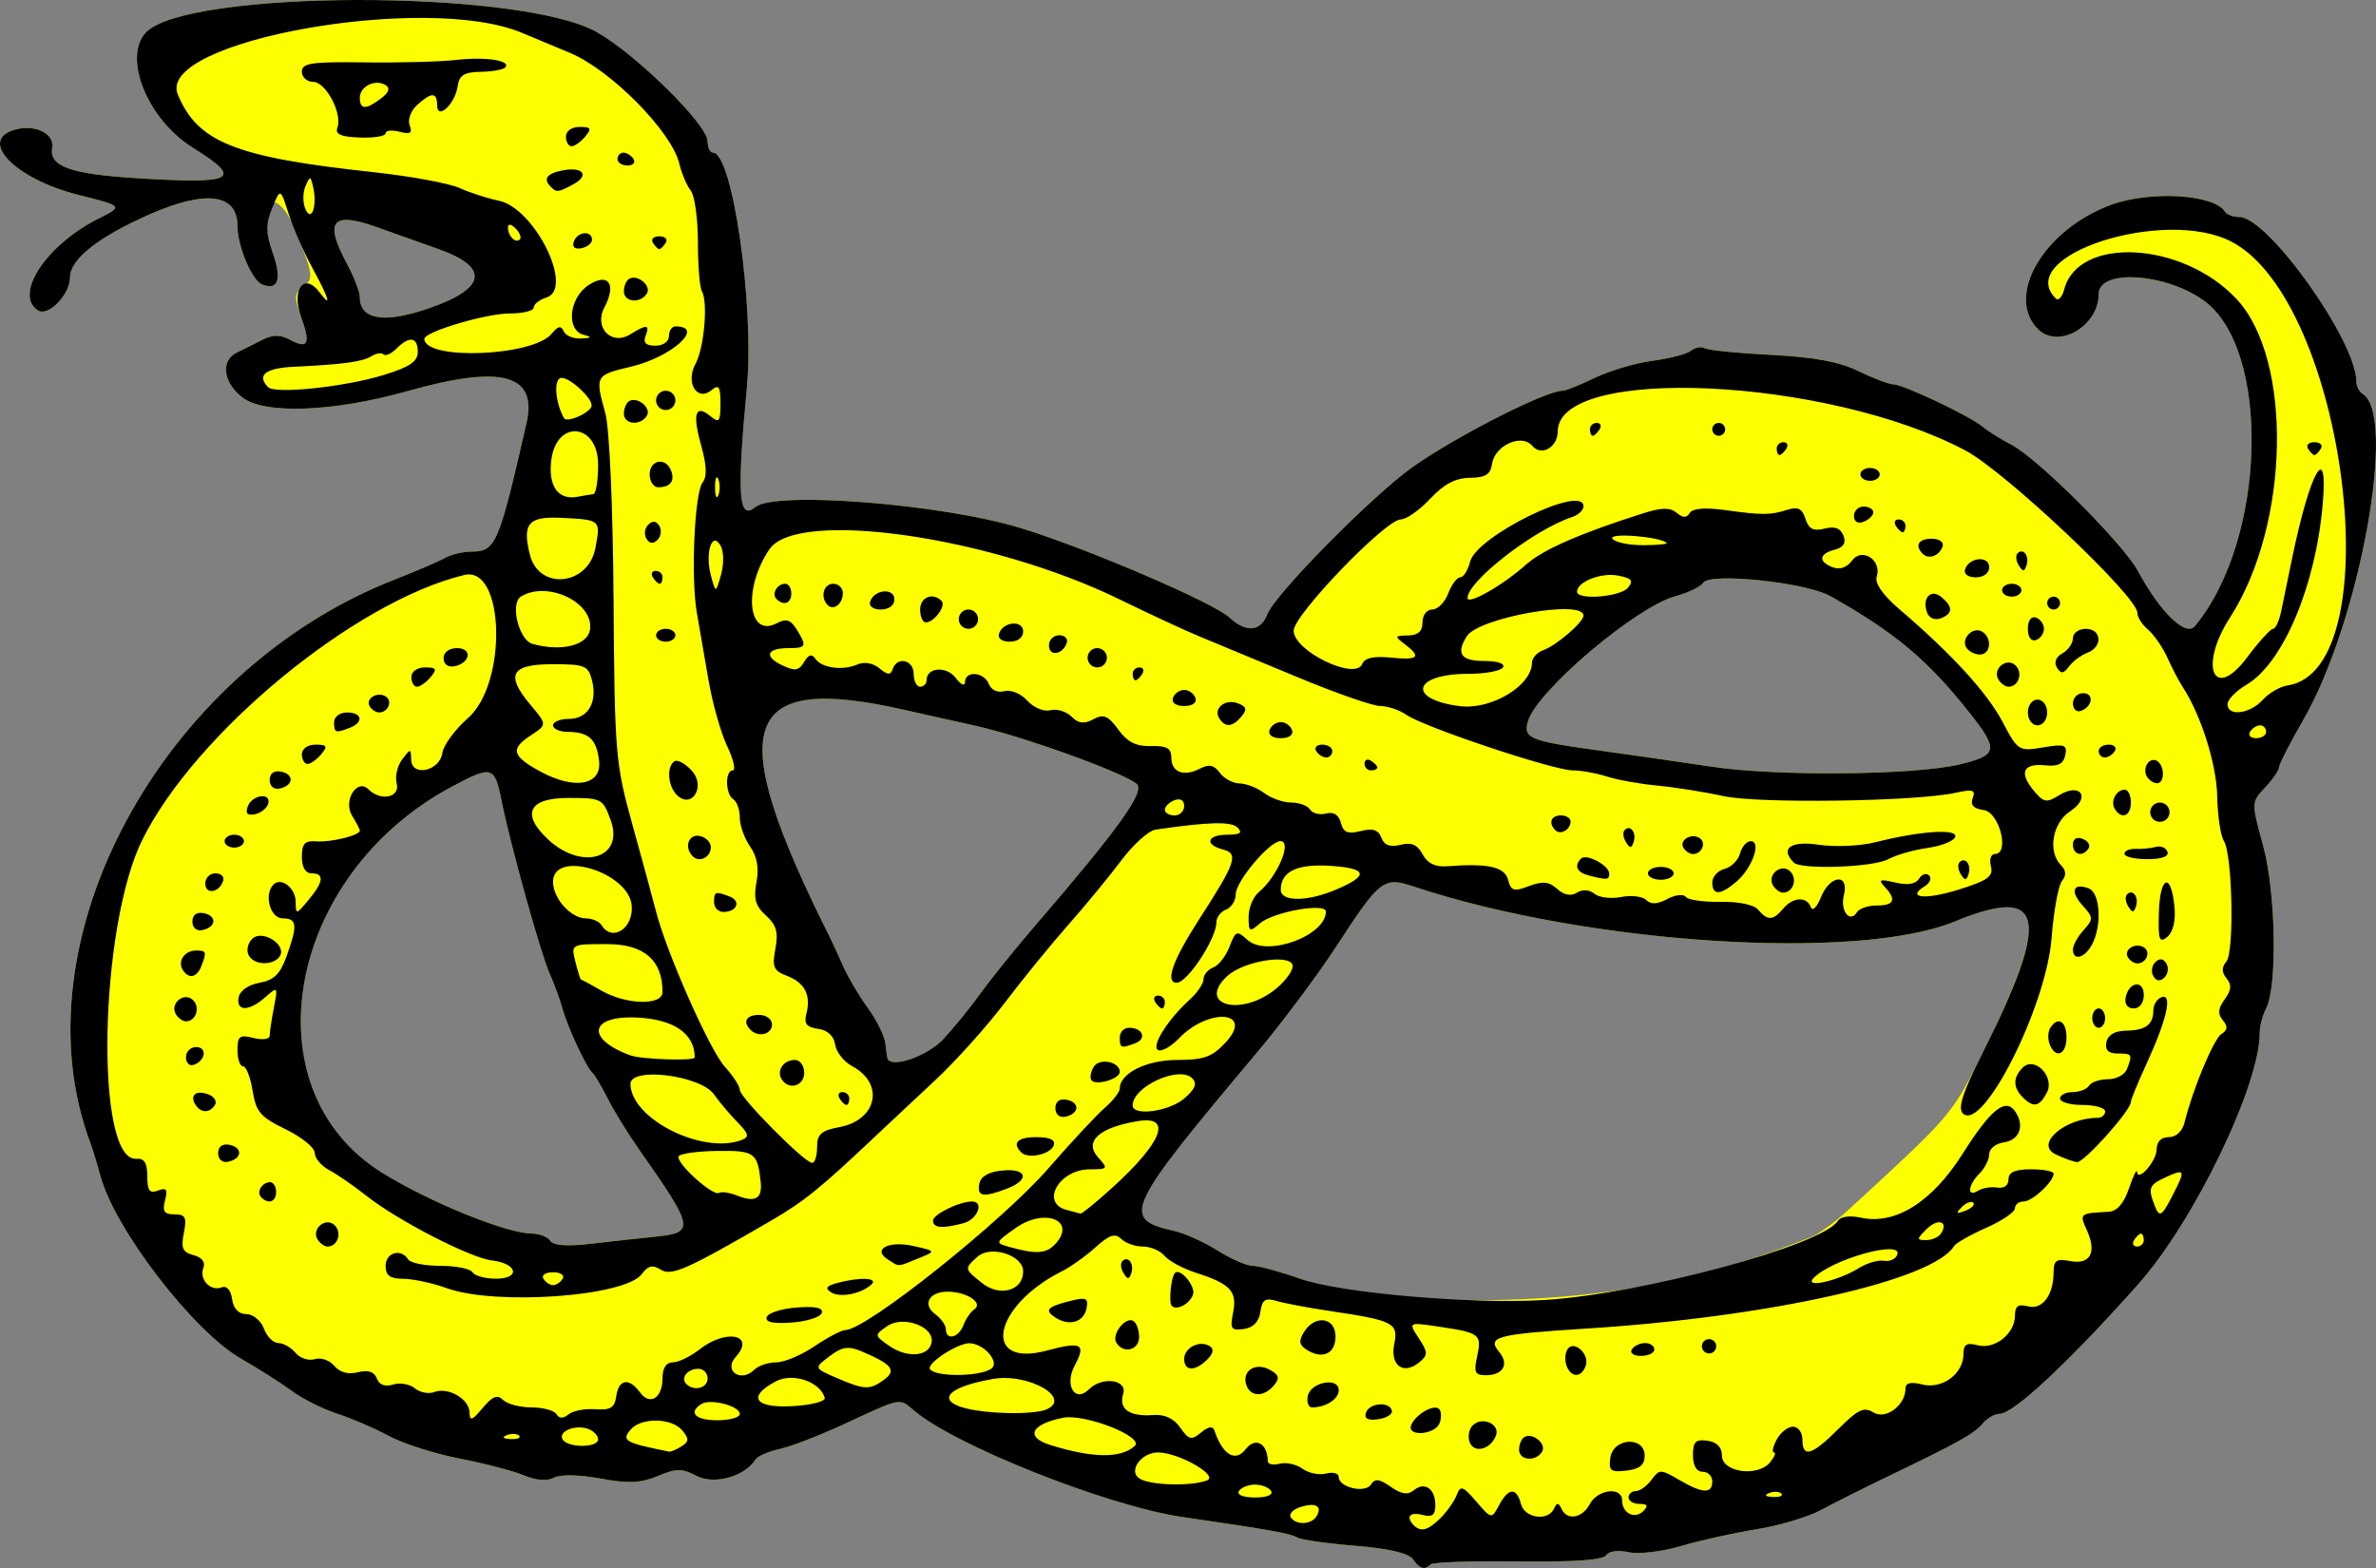 <?xml version="1.0" encoding="UTF-8" standalone="no"?>
<!-- Created with Inkscape (http://www.inkscape.org/) -->
<svg
   xmlns:dc="http://purl.org/dc/elements/1.1/"
   xmlns:cc="http://creativecommons.org/ns#"
   xmlns:rdf="http://www.w3.org/1999/02/22-rdf-syntax-ns#"
   xmlns:svg="http://www.w3.org/2000/svg"
   xmlns="http://www.w3.org/2000/svg"
   xmlns:sodipodi="http://sodipodi.sourceforge.net/DTD/sodipodi-0.dtd"
   xmlns:inkscape="http://www.inkscape.org/namespaces/inkscape"
   width="200"
   height="132"
   id="svg2"
   sodipodi:version="0.32"
   inkscape:version="0.46"
   version="1.0"
   sodipodi:docname="serpent_nowed.svg"
   inkscape:output_extension="org.inkscape.output.svg.inkscape">
  <rect width="100%" height="100%" fill="#808080" stroke="none"/>
  <defs
     id="defs4">
    <inkscape:perspective
       sodipodi:type="inkscape:persp3d"
       inkscape:vp_x="0 : 526.18109 : 1"
       inkscape:vp_y="0 : 1000 : 0"
       inkscape:vp_z="744.09448 : 526.18109 : 1"
       inkscape:persp3d-origin="372.04724 : 350.78739 : 1"
       id="perspective10" />
    <inkscape:perspective
       id="perspective8826"
       inkscape:persp3d-origin="372.04724 : 350.78739 : 1"
       inkscape:vp_z="744.09448 : 526.18109 : 1"
       inkscape:vp_y="0 : 1000 : 0"
       inkscape:vp_x="0 : 526.18109 : 1"
       sodipodi:type="inkscape:persp3d" />
    <inkscape:perspective
       sodipodi:type="inkscape:persp3d"
       inkscape:vp_x="0 : 526.18109 : 1"
       inkscape:vp_y="0 : 1000 : 0"
       inkscape:vp_z="744.09448 : 526.18109 : 1"
       inkscape:persp3d-origin="372.04724 : 350.78739 : 1"
       id="perspective2459" />
    <inkscape:perspective
       sodipodi:type="inkscape:persp3d"
       inkscape:vp_x="0 : 526.18109 : 1"
       inkscape:vp_y="0 : 1000 : 0"
       inkscape:vp_z="744.09448 : 526.18109 : 1"
       inkscape:persp3d-origin="372.04724 : 350.78739 : 1"
       id="perspective2410" />
    <inkscape:perspective
       id="perspective2425"
       inkscape:persp3d-origin="372.04724 : 350.78739 : 1"
       inkscape:vp_z="744.09448 : 526.18109 : 1"
       inkscape:vp_y="0 : 1000 : 0"
       inkscape:vp_x="0 : 526.18109 : 1"
       sodipodi:type="inkscape:persp3d" />
  </defs>
  <sodipodi:namedview
     id="base"
     pagecolor="#ffffff"
     bordercolor="#666666"
     borderopacity="1.0"
     gridtolerance="10000"
     guidetolerance="10"
     objecttolerance="10"
     inkscape:pageopacity="0.0"
     inkscape:pageshadow="2"
     inkscape:zoom="3.2812498"
     inkscape:cx="100"
     inkscape:cy="112.00001"
     inkscape:document-units="px"
     inkscape:current-layer="layer1"
     showgrid="false"
     inkscape:window-width="1679"
     inkscape:window-height="963"
     inkscape:window-x="1"
     inkscape:window-y="57" />
  <g
     inkscape:label="Layer 1"
     inkscape:groupmode="layer"
     id="layer1"
     transform="translate(-192.267,-357.943)">
    <g
       id="g2429"
       inkscape:label="Layer 1"
       transform="translate(142.267,270.943)">
      <path
         id="path2465"
         d="M 168.921,218.249 C 168.572,217.749 166.861,217.353 164.067,217.128 C 161.693,216.936 159.499,216.623 159.19,216.432 C 158.639,216.092 156.873,215.777 149.534,214.708 C 143.198,213.786 130.224,208.622 126.868,205.687 C 125.726,204.688 125.798,204.675 121.329,206.763 C 119.181,207.767 116.633,208.761 115.668,208.972 C 114.702,209.182 113.772,209.582 113.601,209.859 C 112.715,211.291 110.118,212.021 108.648,211.252 C 107.403,210.6 106.938,210.601 105.365,211.258 C 103.93,211.857 102.882,211.903 100.533,211.469 C 98.739,211.137 97.169,211.109 96.628,211.398 C 96.058,211.703 95.126,211.631 94.105,211.203 C 93.215,210.829 90.779,210.193 88.692,209.789 C 86.605,209.385 83.921,208.527 82.729,207.883 C 81.536,207.238 79.584,206.397 78.392,206.013 C 77.199,205.629 75.492,204.776 74.597,204.117 C 73.703,203.457 71.751,202.217 70.26,201.361 C 66.27,199.069 59.681,190.505 58.461,186.024 C 58.171,184.956 57.795,183.718 57.626,183.271 C 51.24,166.348 63.545,143.496 83.184,135.804 C 85.021,135.084 86.947,134.257 87.465,133.966 C 87.982,133.674 88.989,133.435 89.702,133.435 C 91.725,133.435 91.985,132.828 94.317,122.623 C 95.257,118.507 92.244,117.687 84.355,119.912 C 78.051,121.69 72.219,121.908 70.366,120.435 C 68.741,119.143 68.559,117.311 69.989,116.647 C 70.436,116.44 71.357,115.983 72.035,115.632 C 72.944,115.16 73.56,115.15 74.385,115.591 C 75.933,116.419 76.168,115.961 75.352,113.707 C 74.739,112.013 74.765,111.69 75.561,111.094 C 76.4,110.465 76.358,110.131 75,106.699 C 73.239,102.25 71.369,103.716 72.963,108.295 C 73.737,110.521 73.422,111.469 72.079,110.954 C 71.209,110.621 69.989,107.738 69.989,106.015 C 69.989,103.31 67.336,102.961 62.603,105.044 C 58.261,106.954 55.894,108.829 55.894,110.357 C 55.894,111.782 54.077,113.674 53.218,113.143 C 51.11,111.841 53.868,107.624 58.274,105.412 C 60.383,104.354 60.383,104.354 56.648,103.421 C 51.203,102.06 48.023,98.725 51.37,97.885 C 53.034,97.468 54.604,98.276 54.396,99.444 C 54.12,101.002 55.911,101.647 61.476,101.997 C 69.789,102.519 70.54,102.112 66.217,99.426 C 62.453,97.089 60.326,91.917 62.244,89.77 C 65.507,86.119 93.766,86.061 100.222,89.692 C 103.532,91.554 109.563,97.496 109.563,98.896 C 109.563,99.421 109.768,99.851 110.019,99.851 C 111.657,99.851 113.516,112.742 112.869,119.622 C 112.017,128.698 112.168,130.855 113.573,129.689 C 115.233,128.313 129.24,129.417 135.911,131.45 C 141.42,133.129 152.133,137.721 153.491,138.984 C 154.888,140.286 156.119,140.178 156.679,138.705 C 157.317,137.028 165.583,128.657 168.924,126.304 C 172.639,123.688 180.101,119.893 181.531,119.893 C 181.79,119.893 183.02,119.401 184.265,118.8 C 185.51,118.199 187.691,117.556 189.11,117.371 C 190.53,117.186 191.986,116.804 192.346,116.522 C 192.706,116.239 193.223,116.146 193.496,116.314 C 193.768,116.483 196.28,116.736 199.076,116.876 C 202.688,117.058 204.82,117.453 206.438,118.242 C 207.691,118.852 209.008,119.352 209.366,119.352 C 210.191,119.352 215.822,122.024 216.901,122.928 C 217.349,123.303 218.433,123.982 219.311,124.437 C 221.523,125.584 228.714,132.761 229.955,135.06 C 231.841,138.555 233.986,140.632 234.754,139.708 C 240.793,132.436 241.196,116.302 235.439,112.254 C 232.179,109.962 226.658,109.647 226.658,111.753 C 226.658,114.462 223.264,116.425 221.547,114.709 C 218.749,111.913 222.064,106.296 227.73,104.232 C 231.026,103.031 236.384,103.36 237.286,104.818 C 237.439,105.065 237.985,105.268 238.499,105.268 C 240.908,105.268 248.342,115.705 248.342,119.087 C 248.342,119.495 248.586,119.98 248.884,120.164 C 251.792,121.96 248.625,139.361 243.896,147.574 C 242.763,149.54 241.837,151.352 241.837,151.601 C 241.837,151.85 241.311,152.613 240.669,153.296 C 239.501,154.538 239.501,154.538 240.503,158.206 C 241.575,162.133 241.711,170.105 240.738,171.923 C 240.448,172.465 240.211,173.383 240.211,173.965 C 240.211,178.395 234.683,189.829 229.987,195.111 C 224.209,201.61 219.494,206.022 218.327,206.022 C 217.913,206.022 217.275,206.382 216.909,206.823 C 216.189,207.69 214.879,208.424 209.039,211.233 C 206.952,212.236 204.359,213.537 203.276,214.123 C 202.193,214.71 199.753,215.437 197.855,215.74 C 195.956,216.043 193.103,216.677 191.514,217.149 C 189.919,217.622 187.939,217.855 187.093,217.67 C 186.199,217.474 185.407,217.583 185.19,217.933 C 184.945,218.329 182.429,218.504 177.789,218.448 C 173.922,218.401 170.609,218.511 170.428,218.692 C 169.913,219.207 169.505,219.087 168.921,218.249 z M 188.992,195.15 C 193.657,194.237 198.287,192.854 202.534,191.104 C 203.13,190.858 204.472,189.875 205.516,188.918 C 214.103,181.044 214.293,180.826 216.592,176.239 C 222.69,164.076 222.216,161.418 214.516,164.583 C 206.325,167.95 183.607,166.482 169.038,161.646 C 166.453,160.787 166.19,160.99 162.444,166.734 C 160.877,169.136 157.913,173.103 155.857,175.549 C 144.683,188.845 144.331,189.601 148.851,190.627 C 149.738,190.829 151.38,191.572 152.5,192.278 C 153.62,192.985 154.952,193.563 155.46,193.563 C 155.967,193.563 157.798,194.065 159.527,194.678 C 165.646,196.849 179.202,197.066 188.992,195.15 z M 105.176,191.107 C 108.515,190.768 108.445,190.39 103.821,183.812 C 102.878,182.472 101.677,180.522 101.152,179.479 C 100.626,178.436 100.047,177.461 99.865,177.312 C 99.377,176.913 97.767,173.456 97.342,171.895 C 97.14,171.15 96.648,169.81 96.249,168.916 C 95.493,167.22 92.918,157.954 92.217,154.404 C 91.64,151.487 91.411,151.422 88.046,153.219 C 74.088,160.676 70.839,178.704 82.187,185.737 C 86.173,188.208 92.631,190.832 94.758,190.846 C 95.412,190.851 96.114,191.126 96.319,191.457 C 96.566,191.856 97.725,191.94 99.739,191.705 C 101.415,191.509 103.862,191.24 105.176,191.107 z M 129.411,174.468 C 130.307,173.5 131.741,171.733 132.598,170.541 C 133.456,169.349 135.522,166.79 137.19,164.853 C 144.205,156.711 146.424,153.609 145.675,152.988 C 144.49,152.005 135.969,148.938 132.06,148.087 C 130.868,147.827 128.184,147.228 126.097,146.754 C 112.298,143.624 110.871,147.98 119.837,165.869 C 120.08,166.353 120.6,167.481 120.992,168.374 C 121.384,169.268 122.31,170.833 123.05,171.851 C 123.789,172.87 124.452,174.21 124.523,174.83 C 124.594,175.451 124.672,176.019 124.697,176.093 C 124.992,176.977 128.072,175.915 129.411,174.468 z M 214.933,151.355 C 218.174,150.581 218.263,150.135 215.794,147.015 C 212.275,142.567 209.53,140.263 204.084,137.19 C 202.019,136.024 193.918,135.174 193.367,136.065 C 193.166,136.39 192.097,136.904 190.991,137.207 C 187.71,138.106 179.451,145.095 178.635,147.664 C 178.172,149.122 178.742,149.372 184.234,150.127 C 186.845,150.485 191.299,151.126 194.131,151.55 C 199.595,152.368 211.14,152.26 214.933,151.355 z M 86.242,112.904 C 90.939,111.251 91.189,109.491 86.941,107.981 C 85.518,107.475 83.191,106.646 81.769,106.139 C 77.938,104.773 77.262,105.579 79.205,109.201 C 79.801,110.313 80.289,111.577 80.289,112.01 C 80.289,113.947 82.383,114.262 86.242,112.904 z"
         style="fill:#fdff00;fill-opacity:1" />
      <path
         id="path2416"
         d="M 168.921,218.249 C 168.572,217.749 166.861,217.353 164.067,217.128 C 161.693,216.936 159.499,216.623 159.19,216.432 C 158.639,216.092 156.873,215.777 149.534,214.708 C 143.198,213.786 130.224,208.622 126.868,205.687 C 125.726,204.688 125.798,204.675 121.329,206.763 C 119.181,207.767 116.633,208.761 115.668,208.972 C 114.702,209.182 113.772,209.582 113.601,209.859 C 112.715,211.291 110.118,212.021 108.648,211.252 C 107.403,210.6 106.938,210.601 105.365,211.258 C 103.93,211.857 102.882,211.903 100.533,211.469 C 98.739,211.137 97.169,211.109 96.628,211.398 C 96.058,211.703 95.126,211.631 94.105,211.203 C 93.215,210.829 90.779,210.193 88.692,209.789 C 86.605,209.385 83.921,208.527 82.729,207.883 C 81.536,207.238 79.584,206.397 78.392,206.013 C 77.199,205.629 75.492,204.776 74.597,204.117 C 73.703,203.457 71.751,202.217 70.26,201.361 C 66.27,199.069 59.681,190.505 58.461,186.024 C 58.171,184.956 57.795,183.718 57.626,183.271 C 51.24,166.348 63.545,143.496 83.184,135.804 C 85.021,135.084 86.947,134.257 87.465,133.966 C 87.982,133.674 88.989,133.435 89.702,133.435 C 91.725,133.435 91.985,132.828 94.317,122.623 C 95.257,118.507 92.244,117.687 84.355,119.912 C 78.051,121.69 72.219,121.908 70.366,120.435 C 68.741,119.143 68.559,117.311 69.989,116.647 C 70.436,116.44 71.357,115.983 72.035,115.632 C 72.944,115.16 73.56,115.15 74.385,115.591 C 75.938,116.422 76.167,115.96 75.34,113.675 C 74.501,111.356 75.612,109.887 76.901,111.611 C 77.969,113.039 77.696,112.119 76.284,109.534 C 75.572,108.23 74.677,106.189 74.295,104.997 C 73.602,102.83 73.602,102.83 72.913,104.504 C 72.351,105.872 72.36,106.564 72.963,108.295 C 73.737,110.521 73.422,111.469 72.079,110.954 C 71.209,110.621 69.989,107.738 69.989,106.015 C 69.989,103.31 67.336,102.961 62.603,105.044 C 58.261,106.954 55.894,108.829 55.894,110.357 C 55.894,111.782 54.077,113.674 53.218,113.143 C 51.11,111.841 53.868,107.624 58.274,105.412 C 60.383,104.354 60.383,104.354 56.648,103.421 C 51.203,102.06 48.023,98.725 51.37,97.885 C 53.034,97.468 54.604,98.276 54.396,99.444 C 54.12,101.002 55.911,101.647 61.476,101.997 C 69.789,102.519 70.54,102.112 66.217,99.426 C 62.453,97.089 60.326,91.917 62.244,89.77 C 65.507,86.119 93.766,86.061 100.222,89.692 C 103.532,91.554 109.563,97.496 109.563,98.896 C 109.563,99.421 109.768,99.851 110.019,99.851 C 111.657,99.851 113.516,112.742 112.869,119.622 C 112.017,128.698 112.168,130.855 113.573,129.689 C 115.233,128.313 129.24,129.417 135.911,131.45 C 141.42,133.129 152.133,137.721 153.491,138.984 C 154.888,140.286 156.119,140.178 156.679,138.705 C 157.317,137.028 165.583,128.657 168.924,126.304 C 172.639,123.688 180.101,119.893 181.531,119.893 C 181.79,119.893 183.02,119.401 184.265,118.8 C 185.51,118.199 187.691,117.556 189.11,117.371 C 190.53,117.186 191.986,116.804 192.346,116.522 C 192.706,116.239 193.223,116.146 193.496,116.314 C 193.768,116.483 196.28,116.736 199.076,116.876 C 202.688,117.058 204.82,117.453 206.438,118.242 C 207.691,118.852 209.008,119.352 209.366,119.352 C 210.191,119.352 215.822,122.024 216.901,122.928 C 217.349,123.303 218.433,123.982 219.311,124.437 C 221.523,125.584 228.714,132.761 229.955,135.06 C 231.841,138.555 233.986,140.632 234.754,139.708 C 240.793,132.436 241.196,116.302 235.439,112.254 C 232.179,109.962 226.658,109.647 226.658,111.753 C 226.658,114.462 223.264,116.425 221.547,114.709 C 218.749,111.913 222.064,106.296 227.73,104.232 C 231.026,103.031 236.384,103.36 237.286,104.818 C 237.439,105.065 237.985,105.268 238.499,105.268 C 240.908,105.268 248.342,115.705 248.342,119.087 C 248.342,119.495 248.586,119.98 248.884,120.164 C 251.792,121.96 248.625,139.361 243.896,147.574 C 242.763,149.54 241.837,151.352 241.837,151.601 C 241.837,151.85 241.311,152.613 240.669,153.296 C 239.501,154.538 239.501,154.538 240.503,158.206 C 241.575,162.133 241.711,170.105 240.738,171.923 C 240.448,172.465 240.211,173.383 240.211,173.965 C 240.211,178.395 234.683,189.829 229.987,195.111 C 224.209,201.61 219.494,206.022 218.327,206.022 C 217.913,206.022 217.275,206.382 216.909,206.823 C 216.189,207.69 214.879,208.424 209.039,211.233 C 206.952,212.236 204.359,213.537 203.276,214.123 C 202.193,214.71 199.753,215.437 197.855,215.74 C 195.956,216.043 193.103,216.677 191.514,217.149 C 189.919,217.622 187.939,217.855 187.093,217.67 C 186.199,217.474 185.407,217.583 185.19,217.933 C 184.945,218.329 182.429,218.504 177.789,218.448 C 173.922,218.401 170.609,218.511 170.428,218.692 C 169.913,219.207 169.505,219.087 168.921,218.249 z M 171.269,214.783 C 171.813,214.238 172.422,213.37 172.62,212.852 C 172.938,212.025 173.137,212.091 174.266,213.403 C 175.551,214.895 175.551,214.895 176.187,213.709 C 176.978,212.231 177.656,212.193 178.025,213.605 C 178.341,214.81 180.298,215.096 180.805,214.011 C 181.058,213.47 181.184,213.47 181.437,214.011 C 181.916,215.037 183.179,214.823 183.831,213.605 C 184.497,212.362 186.542,212.134 186.542,213.302 C 186.542,214.393 187.601,214.931 188.324,214.208 C 188.767,213.765 188.682,213.605 188.006,213.605 C 187.499,213.605 187.084,213.361 187.084,213.064 C 187.084,212.766 187.362,212.522 187.702,212.522 C 188.042,212.522 188.634,212.095 189.017,211.574 C 189.681,210.671 189.791,210.671 191.329,211.574 C 193.308,212.736 194.131,212.776 194.131,211.709 C 194.131,211.262 193.766,210.897 193.318,210.897 C 192.806,210.897 192.505,210.381 192.505,209.505 C 192.505,208.371 192.732,208.145 193.725,208.286 C 194.525,208.4 194.945,208.831 194.945,209.543 C 194.945,210.943 197.946,211.365 198.987,210.112 C 199.371,209.65 199.525,209.272 199.329,209.272 C 199.133,209.272 199.233,208.784 199.553,208.188 C 199.872,207.592 200.49,207.105 200.927,207.105 C 201.364,207.105 201.721,207.592 201.721,208.188 C 201.721,209.763 202.512,209.528 204.754,207.289 C 206.395,205.648 206.904,205.409 207.697,205.904 C 208.729,206.548 210.395,205.303 210.395,203.889 C 210.395,203.412 210.837,203.307 211.814,203.552 C 213.482,203.97 215.274,202.648 215.274,200.999 C 215.274,200.169 215.536,200.005 216.473,200.25 C 217.913,200.626 219.61,199.273 219.61,197.749 C 219.61,196.951 219.882,196.757 220.702,196.972 C 221.918,197.29 222.863,196.024 222.863,194.077 C 222.863,193.098 223.104,192.941 224.261,193.162 C 225.955,193.485 226.516,192.434 225.657,190.549 C 225.024,189.162 225.053,189.137 227.469,189.014 C 228.197,188.976 228.763,188.339 229.2,187.063 C 229.557,186.02 229.863,185.379 229.88,185.639 C 229.94,186.568 231.537,184.743 231.537,183.746 C 231.537,183.111 231.92,182.729 232.558,182.729 C 233.166,182.729 233.7,182.237 233.879,181.51 C 234.574,178.683 236.345,174.44 236.998,174.038 C 237.518,173.716 237.545,173.415 237.103,172.883 C 236.661,172.351 236.703,171.892 237.265,171.126 C 237.827,170.358 237.868,169.901 237.424,169.367 C 236.999,168.855 236.993,168.443 237.403,167.95 C 238.09,167.122 237.917,158.911 237.189,157.776 C 236.914,157.349 236.664,155.658 236.634,154.02 C 236.584,151.338 235.259,147.159 233.714,144.811 C 233.42,144.364 232.848,143.267 232.442,142.373 C 232.037,141.479 231.301,140.414 230.808,140.005 C 230.314,139.596 229.911,138.956 229.911,138.584 C 229.911,137.2 218.785,126.698 215.442,124.926 C 203.816,118.762 181.121,117.706 181.121,123.329 C 181.121,124.657 179.735,125.439 178.983,124.535 C 178.095,123.465 175.817,124.491 175.592,126.061 C 175.466,126.944 175.039,127.21 173.722,127.225 C 172.515,127.238 171.54,127.753 170.388,128.985 C 169.492,129.943 168.379,130.727 167.914,130.727 C 166.638,130.727 158.895,138.769 158.895,140.094 C 158.895,141.809 164.117,144.334 164.672,142.887 C 164.865,142.384 165.631,142.217 167.075,142.36 C 169.404,142.592 169.684,142.322 168.246,141.231 C 167.367,140.565 167.387,140.511 168.517,140.495 C 169.37,140.483 169.737,140.151 169.737,139.394 C 169.737,138.784 170.098,138.311 170.563,138.311 C 171.018,138.311 171.622,137.701 171.905,136.956 C 172.189,136.212 172.644,135.602 172.917,135.602 C 173.19,135.602 173.562,135.011 173.744,134.287 C 174.287,132.126 183.289,127.722 183.289,129.618 C 183.289,129.949 182.862,130.357 182.341,130.525 C 179.186,131.544 173.531,135.919 173.531,137.342 C 173.531,137.971 176.514,136.266 178.468,134.519 C 179.86,133.275 183.055,131.878 188.33,130.207 C 189.865,129.721 190.577,129.71 191.128,130.167 C 191.664,130.612 191.968,130.616 192.236,130.182 C 192.473,129.799 193.515,129.709 195.131,129.931 C 198.353,130.375 199.022,130.373 200.449,129.917 C 201.344,129.632 201.701,129.809 201.977,130.679 C 202.25,131.538 202.638,131.737 203.582,131.5 C 204.445,131.284 204.933,131.465 205.173,132.091 C 205.412,132.713 205.182,133.082 204.434,133.278 C 203.1,133.626 203.033,134.282 204.282,134.761 C 204.863,134.984 205.471,134.771 205.891,134.197 C 206.731,133.05 208.419,134.142 207.973,135.545 C 207.795,136.106 208.488,137.096 209.911,138.313 C 214.292,142.058 217.269,145.311 218.564,147.768 C 219.854,150.217 219.925,150.262 221.965,149.921 C 223.799,149.615 224.024,149.694 223.843,150.578 C 223.695,151.301 223.237,151.54 222.207,151.432 C 220.324,151.236 219.928,151.998 221.137,153.49 C 222.007,154.563 222.247,154.616 223.289,153.966 C 225.117,152.826 226.046,154.127 224.246,155.306 C 222.755,156.282 222.351,158.708 223.491,159.847 C 223.924,160.28 223.947,160.69 223.563,161.174 C 223.258,161.559 222.868,163.702 222.697,165.937 C 222.251,171.755 216.881,182.385 215.224,180.73 C 214.787,180.292 215.203,178.983 216.767,175.878 C 222.681,164.135 222.145,161.447 214.516,164.583 C 206.325,167.95 183.607,166.482 169.038,161.646 C 166.453,160.787 166.19,160.99 162.444,166.734 C 160.877,169.136 157.913,173.103 155.857,175.549 C 144.683,188.845 144.331,189.601 148.851,190.627 C 149.738,190.829 151.38,191.572 152.5,192.278 C 153.62,192.985 154.952,193.563 155.46,193.563 C 155.967,193.563 157.773,194.056 159.471,194.658 C 162.853,195.858 173.914,196.815 180.037,196.436 C 188.254,195.929 203.43,191.829 204.702,189.773 C 204.924,189.414 205.709,189.305 206.625,189.506 C 209.531,190.143 212.631,188.2 215.205,184.129 C 217.602,180.336 218.85,179.354 219.665,180.619 C 220.437,181.818 219.976,182.985 218.656,183.173 C 217.988,183.268 217.442,183.712 217.442,184.16 C 217.442,184.607 217.076,185.339 216.629,185.786 C 215.645,186.769 215.546,187.837 216.493,187.243 C 216.866,187.01 217.598,186.889 218.12,186.975 C 218.685,187.068 219.068,186.789 219.068,186.284 C 219.068,185.678 219.607,185.437 220.966,185.437 C 222.009,185.437 222.863,185.601 222.863,185.801 C 222.863,186.481 221.072,188.146 220.34,188.146 C 219.939,188.146 219.61,188.403 219.61,188.718 C 219.61,189.033 218.523,189.771 217.193,190.359 C 215.864,190.946 214.643,191.643 214.48,191.906 C 212.689,194.801 198.935,197.879 183.445,198.85 C 175.916,199.323 175.131,199.538 176.211,200.839 C 177.05,201.849 176.512,202.771 175.083,202.771 C 174.156,202.771 174.041,202.53 174.333,201.198 C 174.744,199.33 174.582,199.202 171.169,198.691 C 168.535,198.297 168.535,198.297 169.419,199.645 C 170.205,200.844 170.213,201.069 169.485,201.672 C 168.145,202.783 166.997,201.967 167.359,200.161 C 167.719,198.364 167.339,198.17 161.876,197.355 C 160.087,197.088 158.095,196.711 157.448,196.519 C 156.502,196.236 156.238,196.416 156.093,197.438 C 155.975,198.271 155.494,198.768 154.699,198.881 C 153.627,199.033 153.522,198.872 153.797,197.497 C 154.156,195.703 153.577,195.082 150.671,194.147 C 149.577,193.795 148.388,193.154 148.029,192.723 C 147.671,192.291 146.846,191.938 146.197,191.938 C 145.548,191.938 144.726,191.647 144.37,191.291 C 143.868,190.79 143.386,190.949 142.228,191.994 C 141.406,192.736 140.124,193.65 139.379,194.025 C 133.577,196.943 132.576,202.175 138.102,200.698 C 141.046,199.911 141.444,200.127 140.457,201.971 C 139.577,203.614 140.489,205.129 141.656,203.963 C 142.775,202.845 144.93,203.134 144.543,204.351 C 144.142,205.615 145.074,206.272 147.053,206.122 C 148.035,206.047 148.799,206.401 149.349,207.185 C 150.073,208.218 150.285,208.268 151.098,207.597 C 151.724,207.081 152.089,207.028 152.226,207.434 C 152.914,209.475 153.989,210.118 154.85,209.004 C 155.671,207.941 156.691,208.492 156.718,210.012 C 156.722,210.27 157.172,210.365 157.718,210.222 C 158.263,210.08 159.128,210.269 159.64,210.644 C 160.152,211.018 161.048,211.199 161.63,211.047 C 162.213,210.895 162.689,211.026 162.689,211.339 C 162.689,212.223 164.93,212.74 165.409,211.966 C 165.73,211.447 166.106,211.492 167.066,212.164 C 167.959,212.789 168.501,212.872 168.998,212.46 C 169.915,211.699 170.821,212.316 170.821,213.7 C 170.821,214.548 170.561,214.747 169.737,214.532 C 168.671,214.253 168.303,214.701 169.014,215.411 C 169.605,216.001 170.221,215.83 171.269,214.783 z M 185.55,209.718 C 185.789,208.036 188.439,207.875 188.439,209.543 C 188.439,210.329 188.019,210.674 186.906,210.801 C 185.572,210.954 185.395,210.813 185.55,209.718 z M 177.868,209.033 C 177.868,208.604 178.063,208.132 178.301,207.985 C 178.994,207.557 180.212,208.55 179.803,209.211 C 179.265,210.081 177.868,209.952 177.868,209.033 z M 173.71,208.414 C 173.533,207.952 173.647,207.314 173.965,206.997 C 174.758,206.204 176.295,206.879 175.92,207.855 C 175.47,209.028 174.081,209.379 173.71,208.414 z M 168.775,207.008 C 169.069,206.127 170.689,205.167 171.133,205.611 C 171.333,205.811 171.352,206.351 171.176,206.811 C 170.805,207.778 168.454,207.971 168.775,207.008 z M 164.978,205.932 C 165.258,205.092 166.962,204.951 167.162,205.751 C 167.236,206.049 166.721,206.374 166.017,206.473 C 165.139,206.598 164.813,206.427 164.978,205.932 z M 160.08,204.532 C 160.305,203.35 162.689,202.892 162.689,204.03 C 162.689,204.782 161.605,205.48 160.437,205.48 C 160.141,205.48 159.981,205.053 160.08,204.532 z M 154.929,203.65 C 154.474,202.465 155.632,201.645 156.844,202.293 C 157.67,202.734 157.75,203.004 157.237,203.622 C 156.421,204.604 155.301,204.618 154.929,203.65 z M 181.869,201.985 C 181.703,201.552 181.732,200.931 181.934,200.604 C 182.464,199.748 183.851,201.007 183.47,201.999 C 183.087,202.997 182.255,202.99 181.869,201.985 z M 149.679,201.4 C 149.679,200.45 150.977,199.796 151.825,200.32 C 152.204,200.554 152.135,200.937 151.619,201.452 C 150.602,202.468 149.679,202.444 149.679,201.4 z M 159.979,200.619 C 159.349,200.213 159.301,199.876 159.767,199.13 C 160.696,197.642 162.418,197.891 162.418,199.514 C 162.418,200.972 161.305,201.477 159.979,200.619 z M 187.355,200.605 C 187.539,200.307 188.042,200.063 188.471,200.063 C 188.901,200.063 189.253,200.307 189.253,200.605 C 189.253,200.903 188.75,201.146 188.136,201.146 C 187.522,201.146 187.171,200.903 187.355,200.605 z M 193.347,200.651 C 193.172,200.369 193.261,199.995 193.543,199.821 C 193.826,199.646 194.199,199.735 194.374,200.017 C 194.548,200.299 194.46,200.673 194.178,200.847 C 193.895,201.021 193.521,200.933 193.347,200.651 z M 143.972,200.039 C 143.539,199.34 144.743,197.797 145.403,198.205 C 145.668,198.368 145.884,198.975 145.884,199.553 C 145.884,200.663 144.565,200.999 143.972,200.039 z M 138.852,197.925 C 137.872,197.296 138.125,197.012 140.111,196.514 C 141.43,196.183 141.626,196.275 141.459,197.141 C 141.235,198.305 140.016,198.671 138.852,197.925 z M 148.53,196.66 C 148.445,195.781 148.647,194.427 148.904,194.163 C 149.352,193.701 150.681,195.312 150.418,195.998 C 150.039,196.984 148.611,197.486 148.53,196.66 z M 144.574,194.177 C 144.34,193.8 144.296,193.344 144.474,193.166 C 144.96,192.681 145.489,193.394 145.227,194.179 C 145.043,194.73 144.915,194.729 144.574,194.177 z M 222.999,184.159 C 221.268,183.303 223.838,181.104 226.569,181.104 C 226.916,181.104 227.2,180.86 227.2,180.562 C 227.2,180.264 226.346,180.021 225.303,180.021 C 224.259,180.021 223.405,179.777 223.405,179.479 C 223.405,179.181 223.879,178.937 224.457,178.937 C 225.036,178.937 225.66,178.693 225.845,178.396 C 226.029,178.098 226.749,177.854 227.445,177.854 C 228.141,177.854 228.858,177.468 229.039,176.997 C 229.518,175.751 229.48,175.687 228.244,175.687 C 227.465,175.687 227.177,175.397 227.306,174.739 C 227.426,174.125 228.005,173.782 228.951,173.766 C 230.624,173.738 231.249,173.27 231.259,172.039 C 231.263,171.564 231.581,171.07 231.967,170.941 C 232.897,170.629 232.38,172.873 230.663,176.601 C 229.951,178.147 229.368,179.569 229.368,179.76 C 229.368,180.48 225.418,184.893 224.831,184.829 C 224.494,184.793 223.669,184.491 222.999,184.159 z M 220.261,179.371 C 219.436,178.547 219.434,177.705 220.254,176.886 C 221.276,175.865 223.002,177.666 222.285,179.005 C 221.652,180.185 221.165,180.273 220.261,179.371 z M 222.527,174.9 C 222.361,174.468 222.383,173.858 222.576,173.546 C 223.207,172.525 223.947,172.95 223.947,174.333 C 223.947,175.801 223.016,176.174 222.527,174.9 z M 226.116,172.708 C 226.116,172.261 226.36,171.895 226.658,171.895 C 226.956,171.895 227.2,172.261 227.2,172.708 C 227.2,173.155 226.956,173.52 226.658,173.52 C 226.36,173.52 226.116,173.155 226.116,172.708 z M 228.922,170.992 C 229.186,169.633 230.453,169.447 230.453,170.767 C 230.453,171.432 230.103,171.895 229.6,171.895 C 229.095,171.895 228.818,171.527 228.922,170.992 z M 231.266,169.187 C 231.049,168.837 231.116,168.307 231.414,168.009 C 231.776,167.648 232.088,167.679 232.35,168.103 C 232.566,168.453 232.499,168.983 232.201,169.281 C 231.84,169.642 231.528,169.611 231.266,169.187 z M 229.12,167.599 C 228.72,166.951 229.739,166.309 230.461,166.755 C 231.068,167.129 230.67,168.103 229.911,168.103 C 229.648,168.103 229.292,167.877 229.12,167.599 z M 224.489,166.927 C 224.489,166.578 224.893,165.847 225.387,165.302 C 226.223,164.379 226.217,164.238 225.3,163.225 C 224.224,162.037 224.498,161.283 225.821,161.79 C 226.788,162.161 226.949,164.923 226.097,166.514 C 225.478,167.67 224.489,167.924 224.489,166.927 z M 231.725,163.793 C 231.818,160.725 232.748,160.383 233.033,163.312 C 233.15,164.51 232.927,165.459 232.431,165.87 C 231.757,166.428 231.655,166.125 231.725,163.793 z M 229.142,163.301 C 228.909,162.923 228.864,162.468 229.043,162.289 C 229.528,161.805 230.057,162.518 229.795,163.303 C 229.612,163.854 229.484,163.853 229.142,163.301 z M 228.826,158.874 C 228.826,158.625 229.253,158.44 229.775,158.463 C 230.297,158.487 231.059,158.411 231.469,158.294 C 231.879,158.178 232.318,158.363 232.445,158.705 C 232.591,159.101 231.973,159.328 230.751,159.328 C 229.692,159.328 228.826,159.124 228.826,158.874 z M 224.489,158.099 C 224.489,157.616 224.807,157.426 225.299,157.614 C 225.745,157.785 225.975,158.143 225.81,158.41 C 225.337,159.175 224.489,158.975 224.489,158.099 z M 230.995,155.374 C 230.995,154.927 231.361,154.561 231.808,154.561 C 232.255,154.561 232.621,154.927 232.621,155.374 C 232.621,155.821 232.255,156.186 231.808,156.186 C 231.361,156.186 230.995,155.821 230.995,155.374 z M 228.013,155.103 C 227.618,154.464 228.131,153.478 228.858,153.478 C 229.139,153.478 229.368,153.965 229.368,154.561 C 229.368,155.704 228.58,156.019 228.013,155.103 z M 230.724,152.394 C 230.282,151.68 230.93,150.665 231.574,151.063 C 232.233,151.47 232.228,152.936 231.569,152.936 C 231.288,152.936 230.908,152.692 230.724,152.394 z M 226.658,150.228 C 226.658,149.93 227.038,149.686 227.503,149.686 C 227.968,149.686 228.197,149.93 228.013,150.228 C 227.829,150.526 227.449,150.769 227.168,150.769 C 226.887,150.769 226.658,150.526 226.658,150.228 z M 220.695,146.978 C 220.695,146.376 221.056,145.894 221.508,145.894 C 221.96,145.894 222.321,146.376 222.321,146.978 C 222.321,147.579 221.96,148.061 221.508,148.061 C 221.056,148.061 220.695,147.579 220.695,146.978 z M 224.489,146.21 C 224.489,145.739 224.876,145.353 225.348,145.353 C 226.305,145.353 226.138,146.519 225.133,146.853 C 224.779,146.971 224.489,146.682 224.489,146.21 z M 218.226,144.222 C 217.667,143.319 218.924,142.283 219.672,143.03 C 220.297,143.655 219.906,144.811 219.068,144.811 C 218.805,144.811 218.426,144.546 218.226,144.222 z M 223.141,143.197 C 222.876,142.768 223.052,142.31 223.6,142.004 C 224.089,141.731 224.489,141.153 224.489,140.721 C 224.489,140.289 224.977,139.936 225.574,139.936 C 226.914,139.936 227.017,141.46 225.709,141.95 C 225.187,142.146 224.493,142.663 224.166,143.099 C 223.692,143.73 223.483,143.75 223.141,143.197 z M 215.515,141.514 C 215.042,140.749 216.087,139.705 216.853,140.177 C 217.713,140.708 217.574,142.102 216.661,142.102 C 216.231,142.102 215.716,141.837 215.515,141.514 z M 220.695,139.936 C 220.695,139.238 220.969,138.853 221.372,138.988 C 221.745,139.112 222.05,139.538 222.05,139.936 C 222.05,140.333 221.745,140.76 221.372,140.884 C 220.969,141.018 220.695,140.634 220.695,139.936 z M 212.223,138.598 C 211.75,137.365 212.517,136.515 213.425,137.267 C 214.415,138.089 214.393,138.658 213.356,139.056 C 212.888,139.235 212.391,139.034 212.223,138.598 z M 222.321,137.769 C 222.321,137.471 222.565,137.227 222.863,137.227 C 223.161,137.227 223.405,137.471 223.405,137.769 C 223.405,138.067 223.161,138.311 222.863,138.311 C 222.565,138.311 222.321,138.067 222.321,137.769 z M 218.526,136.686 C 218.526,136.388 218.892,136.144 219.339,136.144 C 219.787,136.144 220.153,136.388 220.153,136.686 C 220.153,136.983 219.787,137.227 219.339,137.227 C 218.892,137.227 218.526,136.983 218.526,136.686 z M 215.409,134.925 C 215.75,133.9 217.442,133.754 217.442,134.75 C 217.442,135.252 216.979,135.602 216.313,135.602 C 215.65,135.602 215.277,135.322 215.409,134.925 z M 219.927,134.591 C 219.693,134.214 219.648,133.759 219.827,133.58 C 220.312,133.095 220.841,133.808 220.579,134.594 C 220.396,135.144 220.268,135.144 219.927,134.591 z M 211.852,133.627 C 211.145,132.921 211.482,132.352 212.608,132.352 C 213.239,132.352 213.643,132.636 213.523,132.995 C 213.259,133.787 212.354,134.129 211.852,133.627 z M 209.582,131.269 C 209.397,130.971 209.505,130.727 209.821,130.727 C 210.136,130.727 210.395,130.971 210.395,131.269 C 210.395,131.567 210.287,131.81 210.156,131.81 C 210.024,131.81 209.766,131.567 209.582,131.269 z M 206.058,130.439 C 206.058,130.002 206.424,129.644 206.871,129.644 C 207.318,129.644 207.684,129.861 207.684,130.127 C 207.684,130.393 207.318,130.751 206.871,130.923 C 206.376,131.113 206.058,130.924 206.058,130.439 z M 206.6,126.935 C 206.6,126.637 206.966,126.393 207.413,126.393 C 207.86,126.393 208.226,126.637 208.226,126.935 C 208.226,127.233 207.86,127.477 207.413,127.477 C 206.966,127.477 206.6,127.233 206.6,126.935 z M 199.553,124.768 C 199.553,124.47 199.811,124.227 200.127,124.227 C 200.442,124.227 200.55,124.47 200.366,124.768 C 200.181,125.066 199.923,125.31 199.792,125.31 C 199.66,125.31 199.553,125.066 199.553,124.768 z M 183.831,123.143 C 183.831,122.845 184.09,122.602 184.406,122.602 C 184.721,122.602 184.829,122.845 184.645,123.143 C 184.46,123.441 184.202,123.685 184.071,123.685 C 183.939,123.685 183.831,123.441 183.831,123.143 z M 194.131,123.143 C 194.131,122.845 194.375,122.602 194.674,122.602 C 194.972,122.602 195.216,122.845 195.216,123.143 C 195.216,123.441 194.972,123.685 194.674,123.685 C 194.375,123.685 194.131,123.441 194.131,123.143 z M 160.814,214.653 C 161.342,213.8 160.757,213.457 159.47,213.866 C 158.847,214.063 158.477,214.451 158.648,214.728 C 159.069,215.409 160.374,215.364 160.814,214.653 z M 156.997,212.522 C 156.813,212.224 156.203,211.98 155.642,211.98 C 155.081,211.98 154.471,212.224 154.287,212.522 C 154.091,212.839 154.653,213.064 155.642,213.064 C 156.631,213.064 157.193,212.839 156.997,212.522 z M 199.948,212.736 C 199.768,212.556 199.3,212.537 198.909,212.694 C 198.476,212.866 198.605,212.995 199.236,213.021 C 199.808,213.044 200.128,212.916 199.948,212.736 z M 151.596,211.627 C 152.631,211.23 149.207,209.272 147.48,209.272 C 146.053,209.272 144.934,210.849 145.919,211.471 C 146.826,212.045 150.26,212.139 151.596,211.627 z M 145.518,208.728 C 146.358,207.969 141.318,205.986 139.481,206.353 C 136.78,206.893 136.27,207.979 138.405,208.645 C 141.976,209.757 144.348,209.785 145.518,208.728 z M 107.36,208.763 C 108.005,208.355 108.016,208.125 107.429,207.417 C 106.532,206.338 103.943,206.309 103.063,207.369 C 102.303,208.284 102.607,208.455 106.31,209.201 C 106.459,209.231 106.932,209.034 107.36,208.763 z M 100.347,208.171 C 100.347,207.864 99.981,207.472 99.534,207.301 C 98.448,206.885 96.939,207.499 97.363,208.185 C 97.807,208.902 100.347,208.891 100.347,208.171 z M 93.695,207.861 C 93.515,207.681 93.047,207.662 92.656,207.818 C 92.223,207.991 92.352,208.12 92.983,208.146 C 93.555,208.169 93.875,208.041 93.695,207.861 z M 92.346,204.851 C 92.691,205.197 93.765,205.48 94.731,205.48 C 95.698,205.48 96.646,205.736 96.84,206.048 C 97.078,206.433 97.404,206.439 97.853,206.067 C 98.216,205.765 99.231,205.571 100.108,205.635 C 101.391,205.728 101.735,205.513 101.875,204.532 C 102.08,203.094 102.946,202.954 103.864,204.208 C 104.712,205.367 105.768,204.702 105.768,203.01 C 105.768,202.162 106.078,201.688 106.631,201.688 C 107.106,201.688 108.115,201.201 108.873,200.605 C 111.122,198.837 113.632,199.347 111.93,201.227 C 110.866,202.401 112.373,203.431 113.502,202.302 C 113.84,201.964 114.667,201.688 115.339,201.688 C 116.012,201.688 117.461,201.079 118.559,200.334 C 119.658,199.589 120.827,198.976 121.158,198.971 C 122.928,198.947 134.343,189.85 138.268,185.336 C 140.163,183.158 142.286,180.878 142.985,180.271 C 143.685,179.664 144.258,178.926 144.258,178.631 C 144.258,177.345 146.517,176.229 149.121,176.229 C 151.341,176.229 152.038,175.976 153.165,174.761 C 155.613,172.123 151.777,171.781 149.239,174.412 C 148.55,175.126 147.753,175.566 147.468,175.39 C 146.901,175.04 148.32,172.798 150.162,171.134 C 150.791,170.567 151.305,169.801 151.305,169.432 C 151.305,169.063 151.675,168.619 152.126,168.446 C 152.578,168.273 153.194,167.483 153.495,166.692 C 154.008,165.344 154.106,165.309 155.021,166.136 C 156.634,167.595 161.605,165.783 161.605,163.736 C 161.605,162.966 157.167,163.767 156.049,164.738 C 155.178,165.495 155.1,165.451 155.1,164.191 C 155.1,163.437 155.482,162.502 155.949,162.115 C 157.524,160.809 158.799,157.811 157.78,157.811 C 156.871,157.811 154.016,161.203 154.016,162.283 C 154.016,162.821 153.65,163.403 153.202,163.574 C 152.755,163.746 152.389,164.229 152.389,164.648 C 152.389,166.017 149.952,169.729 149.053,169.729 C 148.045,169.729 148.71,167.844 150.929,164.406 C 154.046,159.578 154.289,158.865 152.934,158.511 C 151.352,158.097 151.604,157.27 153.311,157.27 C 154.382,157.27 154.613,157.109 154.174,156.669 C 153.639,156.136 151.761,156.183 147.267,156.843 C 146.685,156.929 145.389,158.096 144.385,159.436 C 143.382,160.777 141.375,163.215 139.926,164.853 C 138.477,166.492 136.061,169.457 134.558,171.441 C 133.055,173.426 130.426,176.351 128.717,177.942 C 127.008,179.532 124.837,181.564 123.893,182.458 C 119.032,187.06 117.702,188.137 114.788,189.828 C 107.755,193.909 106.518,194.454 105.597,193.873 C 104.932,193.454 104.541,193.55 104.021,194.259 C 102.639,196.143 91.735,196.929 87.608,195.443 C 86.415,195.014 84.768,194.659 83.948,194.654 C 82.822,194.648 82.458,194.382 82.458,193.563 C 82.458,192.441 83.765,192.068 84.355,193.021 C 84.539,193.319 85.759,193.563 87.065,193.563 C 88.372,193.563 89.592,193.807 89.776,194.104 C 89.96,194.402 90.849,194.646 91.751,194.646 C 93.84,194.646 93.566,193.365 91.423,193.113 C 89.591,192.899 83.466,189.744 80.831,187.657 C 79.788,186.831 78.385,185.863 77.714,185.506 C 77.043,185.15 76.494,184.497 76.494,184.057 C 76.494,183.617 75.391,182.721 74.043,182.067 C 71.924,181.038 71.547,180.599 71.263,178.824 C 71.083,177.694 70.722,176.77 70.462,176.77 C 70.202,176.77 69.989,176.156 69.989,175.406 C 69.989,174.221 70.167,174.086 71.344,174.381 C 72.102,174.571 72.7,174.486 72.7,174.188 C 72.7,173.895 72.859,172.833 73.053,171.828 C 73.4,170.039 73.384,170.02 72.333,170.947 C 70.957,172.162 69.858,172.164 70.092,170.951 C 70.198,170.4 70.927,169.893 71.845,169.733 C 73.041,169.524 73.581,169.004 74.101,167.562 C 75.071,164.875 75.016,164.312 73.784,164.312 C 72.735,164.312 72.195,162.288 73.024,161.46 C 73.662,160.822 74.868,161.741 74.886,162.88 C 74.904,164.028 74.916,164.027 75.97,162.762 C 77.245,161.233 77.326,160.52 76.223,160.52 C 75.711,160.52 75.41,160.004 75.41,159.127 C 75.41,158.016 75.657,157.753 76.63,157.827 C 77.862,157.921 80.289,157.325 80.289,156.928 C 80.289,156.81 79.999,156.249 79.644,155.681 C 78.852,154.414 80.051,152.481 81.025,153.455 C 82.052,154.481 83.699,154.137 83.391,152.961 C 83.239,152.379 83.447,151.465 83.853,150.93 C 84.563,149.995 84.592,149.996 84.609,150.943 C 84.635,152.427 87.017,151.925 87.235,150.389 C 87.329,149.733 88.297,148.414 89.386,147.458 C 92.735,144.52 92.48,134.583 89.077,135.406 C 79.889,137.627 66.466,148.67 61.981,157.697 C 58.335,165.036 57.972,184.84 61.488,184.55 C 62.147,184.495 62.4,184.904 62.4,186.022 C 62.4,187.242 62.59,187.497 63.3,187.225 C 64.014,186.951 64.137,187.123 63.893,188.055 C 63.652,188.975 63.824,189.229 64.687,189.229 C 65.612,189.229 65.738,189.479 65.474,190.798 C 65.218,192.074 65.37,192.421 66.29,192.661 C 66.993,192.845 67.307,193.25 67.12,193.735 C 66.748,194.706 67.713,195.737 68.657,195.375 C 69.086,195.21 69.43,195.597 69.539,196.365 C 69.654,197.175 70.084,197.626 70.741,197.628 C 71.305,197.63 71.967,198.177 72.215,198.847 C 72.462,199.516 73.009,200.063 73.429,200.063 C 73.849,200.063 74.501,200.434 74.878,200.888 C 75.255,201.341 75.982,201.58 76.494,201.417 C 77.007,201.255 77.747,201.509 78.139,201.982 C 78.598,202.534 79.308,202.727 80.125,202.522 C 80.992,202.305 81.5,202.471 81.721,203.045 C 81.929,203.589 82.414,203.77 83.09,203.555 C 83.665,203.373 84.487,203.515 84.916,203.871 C 85.345,204.227 86.083,204.369 86.556,204.188 C 87.726,203.74 89.501,204.767 89.523,205.905 C 89.538,206.663 89.742,206.593 90.629,205.529 C 91.454,204.538 91.868,204.375 92.346,204.851 z M 114.54,197.874 C 114.655,197.527 115.793,197.165 117.067,197.07 C 118.656,196.951 119.318,197.096 119.174,197.532 C 119.059,197.881 117.922,198.243 116.647,198.336 C 115.062,198.452 114.396,198.306 114.54,197.874 z M 119.953,195.792 C 119.414,195.454 119.552,195.252 120.495,195 C 122.381,194.495 123.961,194.565 123.359,195.127 C 122.503,195.927 120.721,196.275 119.953,195.792 z M 124.746,193.035 C 123.378,192.171 124.802,191.421 126.91,191.896 C 128.808,192.325 128.808,192.325 127.282,192.944 C 125.478,193.675 125.744,193.666 124.746,193.035 z M 76.736,191.349 C 76.178,190.446 77.434,189.41 78.182,190.157 C 78.807,190.782 78.416,191.938 77.579,191.938 C 77.316,191.938 76.937,191.673 76.736,191.349 z M 128.537,189.758 C 128.537,189.23 130.747,188.146 131.825,188.146 C 132.872,188.146 132.281,189.658 131.112,189.971 C 129.325,190.45 128.537,190.384 128.537,189.758 z M 71.992,187.799 C 71.558,187.367 72.048,186.521 72.732,186.521 C 73.012,186.521 73.242,186.886 73.242,187.333 C 73.242,188.171 72.602,188.41 71.992,187.799 z M 132.432,186.656 C 132.55,186.032 133.211,185.65 134.369,185.539 C 136.478,185.335 136.714,186.324 134.736,187.076 C 132.75,187.83 132.227,187.735 132.432,186.656 z M 68.363,184.083 C 68.363,183.525 68.718,183.26 69.311,183.374 C 70.454,183.594 70.382,184.555 69.205,184.8 C 68.713,184.902 68.363,184.604 68.363,184.083 z M 135.968,184.016 C 135.163,183.211 135.645,182.729 137.255,182.729 C 138.35,182.729 138.85,182.963 138.704,183.406 C 138.451,184.174 136.551,184.598 135.968,184.016 z M 138.837,180.291 C 138.837,179.734 139.192,179.468 139.785,179.582 C 140.928,179.802 140.856,180.763 139.678,181.008 C 139.187,181.11 138.837,180.812 138.837,180.291 z M 66.443,179.985 C 65.944,179.178 66.523,178.739 67.561,179.137 C 68.04,179.321 68.28,179.717 68.094,180.017 C 67.655,180.727 66.893,180.712 66.443,179.985 z M 141.855,177.913 C 141.725,177.703 141.822,177.203 142.07,176.801 C 142.543,176.037 144.258,176.375 144.258,177.232 C 144.258,177.847 142.178,178.435 141.855,177.913 z M 65.652,176.003 C 65.652,175.531 66.039,175.145 66.511,175.145 C 67.468,175.145 67.301,176.312 66.296,176.646 C 65.942,176.764 65.652,176.475 65.652,176.003 z M 144.258,174.333 C 144.258,173.886 144.609,173.52 145.039,173.52 C 146.186,173.52 146.558,174.437 145.566,174.818 C 144.357,175.281 144.258,175.244 144.258,174.333 z M 64.81,172.39 C 64.251,171.487 65.508,170.451 66.256,171.198 C 66.881,171.823 66.49,172.979 65.652,172.979 C 65.389,172.979 65.01,172.714 64.81,172.39 z M 147.239,171.354 C 147.055,171.056 147.163,170.812 147.478,170.812 C 147.794,170.812 148.052,171.056 148.052,171.354 C 148.052,171.651 147.945,171.895 147.813,171.895 C 147.682,171.895 147.424,171.651 147.239,171.354 z M 65.381,168.645 C 64.927,167.911 65.54,167.02 66.497,167.02 C 67.377,167.02 67.413,167.124 66.95,168.33 C 66.575,169.304 65.876,169.445 65.381,168.645 z M 70.893,167.331 C 70.729,166.905 70.906,166.3 71.286,165.985 C 72.157,165.263 74.133,166.559 73.564,167.48 C 73.021,168.356 71.248,168.257 70.893,167.331 z M 66.194,164.582 C 66.194,164.025 66.55,163.759 67.143,163.873 C 68.286,164.093 68.214,165.054 67.036,165.299 C 66.545,165.401 66.194,165.103 66.194,164.582 z M 67.279,161.377 C 67.279,160.906 67.665,160.52 68.137,160.52 C 68.609,160.52 68.899,160.809 68.781,161.163 C 68.446,162.167 67.279,162.334 67.279,161.377 z M 68.905,157.811 C 68.905,157.513 69.271,157.27 69.718,157.27 C 70.165,157.27 70.531,157.513 70.531,157.811 C 70.531,158.109 70.165,158.353 69.718,158.353 C 69.271,158.353 68.905,158.109 68.905,157.811 z M 70.862,154.871 C 71.247,153.87 72.896,153.701 72.564,154.697 C 72.44,155.069 71.933,155.452 71.437,155.549 C 70.808,155.67 70.634,155.466 70.862,154.871 z M 72.7,152.665 C 72.7,152.107 73.055,151.842 73.648,151.956 C 74.791,152.176 74.719,153.137 73.541,153.382 C 73.05,153.484 72.7,153.186 72.7,152.665 z M 75.41,150.499 C 75.41,150.032 75.899,149.686 76.561,149.686 C 77.522,149.686 77.6,149.82 77.037,150.499 C 76.665,150.945 76.148,151.311 75.886,151.311 C 75.624,151.311 75.41,150.945 75.41,150.499 z M 78.121,147.79 C 78.121,147.339 78.603,146.978 79.205,146.978 C 80.497,146.978 80.643,147.809 79.432,148.274 C 78.22,148.738 78.121,148.702 78.121,147.79 z M 81.125,146.473 C 80.725,145.825 81.744,145.183 82.466,145.629 C 83.073,146.003 82.675,146.978 81.915,146.978 C 81.652,146.978 81.297,146.751 81.125,146.473 z M 84.626,143.998 C 84.626,143.531 85.115,143.186 85.777,143.186 C 86.738,143.186 86.816,143.32 86.252,143.998 C 85.881,144.445 85.363,144.811 85.102,144.811 C 84.84,144.811 84.626,144.445 84.626,143.998 z M 87.337,142.413 C 87.337,141.911 87.8,141.561 88.466,141.561 C 89.787,141.561 89.6,142.827 88.24,143.09 C 87.705,143.194 87.337,142.917 87.337,142.413 z M 112.273,206.032 C 112.273,205.36 109.816,204.718 109.052,205.19 C 107.894,205.905 108.529,206.563 110.376,206.563 C 111.42,206.563 112.273,206.324 112.273,206.032 z M 137.979,205.693 C 140.399,204.765 136.598,202.54 133.536,203.092 C 128.109,204.07 128.906,205.793 134.862,205.959 C 136.105,205.993 137.508,205.874 137.979,205.693 z M 119.425,204.667 C 119,203.289 116.714,202.533 115.285,203.297 C 112.858,204.595 113.535,205.558 116.746,205.373 C 118.323,205.282 119.517,204.968 119.425,204.667 z M 109.563,203.042 C 109.563,202.595 109.211,202.23 108.782,202.23 C 107.876,202.23 107.265,203.003 107.771,203.508 C 108.419,204.156 109.563,203.858 109.563,203.042 z M 124.416,203.149 C 125.496,202.36 125.097,201.854 122.538,200.768 C 121.408,200.288 120.901,200.364 119.828,201.173 C 118.508,202.168 118.508,202.168 120.405,202.99 C 122.765,204.013 123.21,204.03 124.416,203.149 z M 133.413,202.243 C 134.214,201.737 132.888,200.13 131.627,200.08 C 130.649,200.041 127.983,201.772 128.28,202.253 C 128.692,202.919 132.354,202.912 133.413,202.243 z M 128.417,200.024 C 128.673,198.677 126.018,197.701 124.667,198.646 C 123.591,199.399 123.592,199.414 124.839,200.292 C 126.34,201.35 128.191,201.211 128.417,200.024 z M 131.089,198.573 C 131.282,198.052 131.701,197.443 132.021,197.219 C 132.788,196.683 131.38,195.749 129.788,195.738 C 128.213,195.727 127.603,196.812 128.725,197.632 C 129.218,197.992 129.621,198.564 129.621,198.904 C 129.621,199.87 130.7,199.627 131.089,198.573 z M 136.126,194.033 C 136.126,192.66 133.395,191.788 132.273,192.803 C 131.159,193.811 131.159,193.811 132.675,195.019 C 134.17,196.21 136.126,195.651 136.126,194.033 z M 97.365,194.646 C 97.55,194.348 97.184,194.104 96.552,194.104 C 95.921,194.104 95.555,194.348 95.739,194.646 C 95.923,194.944 96.289,195.188 96.552,195.188 C 96.815,195.188 97.181,194.944 97.365,194.646 z M 206.477,193.748 C 207.155,193.325 208.105,193.05 208.589,193.136 C 209.073,193.222 209.576,192.987 209.706,192.615 C 210.152,191.34 204.227,192.994 202.665,194.58 C 201.768,195.493 204.711,194.85 206.477,193.748 z M 138.728,191.829 C 140.754,189.805 138.003,188.591 135.472,190.393 C 133.734,191.629 133.734,191.629 135.065,192 C 137.132,192.576 138.022,192.535 138.728,191.829 z M 105.176,191.107 C 108.515,190.768 108.445,190.39 103.821,183.812 C 102.878,182.472 101.677,180.522 101.152,179.479 C 100.626,178.436 100.047,177.461 99.865,177.312 C 99.377,176.913 97.767,173.456 97.342,171.895 C 97.14,171.15 96.648,169.81 96.249,168.916 C 95.493,167.22 92.918,157.954 92.217,154.404 C 91.64,151.487 91.411,151.422 88.046,153.219 C 74.088,160.676 70.839,178.704 82.187,185.737 C 86.173,188.208 92.631,190.832 94.758,190.846 C 95.412,190.851 96.114,191.126 96.319,191.457 C 96.566,191.856 97.725,191.94 99.739,191.705 C 101.415,191.509 103.862,191.24 105.176,191.107 z M 230.453,191.396 C 230.453,191.098 230.345,190.854 230.214,190.854 C 230.082,190.854 229.824,191.098 229.639,191.396 C 229.455,191.694 229.563,191.938 229.879,191.938 C 230.194,191.938 230.453,191.694 230.453,191.396 z M 213.399,190.818 C 214.034,189.791 213.107,189.537 212.163,190.48 C 211.318,191.325 211.316,191.396 212.144,191.396 C 212.637,191.396 213.202,191.136 213.399,190.818 z M 143.655,186.958 C 147.848,183.148 148.708,180.901 145.789,181.379 C 142.508,181.917 141.22,183.095 142.44,184.442 C 143.296,185.387 143.26,185.437 141.74,185.437 C 139.155,185.437 137.536,188.269 139.785,188.856 C 140.307,188.992 140.829,189.132 140.944,189.166 C 141.06,189.201 142.28,188.207 143.655,186.958 z M 216.101,188.251 C 215.934,188.084 215.497,188.25 215.129,188.62 C 214.598,189.155 214.66,189.218 215.433,188.924 C 215.967,188.72 216.268,188.417 216.101,188.251 z M 232.878,187.631 C 233.982,185.497 233.934,185.356 232.35,186.078 C 230.917,186.73 230.797,187 231.324,188.372 C 231.773,189.543 231.926,189.471 232.878,187.631 z M 114.029,186.461 C 113.763,184.033 113.507,183.851 110.398,183.889 C 108.743,183.908 107.275,184.109 107.136,184.334 C 106.822,184.842 109.996,187.73 110.53,187.422 C 110.743,187.299 111.406,187.393 112.002,187.632 C 113.59,188.267 114.189,187.921 114.029,186.461 z M 118.779,183.566 C 118.779,182.478 119.12,182.172 120.657,181.884 C 123.835,181.289 124.48,178.225 121.737,176.758 C 121.035,176.382 120.387,175.561 120.297,174.933 C 120.194,174.21 119.668,173.725 118.863,173.611 C 117.888,173.473 117.658,173.177 117.877,172.34 C 118.286,170.779 117.742,169.72 116.24,169.149 C 115.113,168.721 114.979,168.408 115.268,166.871 C 115.529,165.48 115.355,164.866 114.472,164.068 C 113.592,163.272 113.416,162.656 113.675,161.275 C 113.9,160.077 113.727,159.102 113.141,158.266 C 112.664,157.585 112.273,156.488 112.273,155.827 C 112.273,155.166 112.029,154.475 111.731,154.29 C 111.054,153.872 111.013,151.853 111.682,151.853 C 111.953,151.853 111.741,150.939 111.211,149.821 C 110.68,148.704 109.974,146.206 109.64,144.269 C 109.307,142.333 108.864,139.773 108.656,138.581 C 108.141,135.637 108.463,128.448 109.147,127.609 C 109.529,127.14 109.487,126.163 109.015,124.478 C 108.266,121.803 108.537,120.985 109.821,122.049 C 110.532,122.639 110.647,122.49 110.647,120.977 C 110.647,119.551 110.507,119.335 109.906,119.834 C 108.679,120.851 107.675,119.221 108.545,117.626 C 109.277,116.285 109.613,112.393 109.075,111.497 C 108.896,111.199 108.748,109.346 108.747,107.379 C 108.745,105.412 108.474,103.462 108.144,103.045 C 107.814,102.629 107.381,101.608 107.182,100.776 C 106.532,98.06 101.369,92.842 97.937,91.435 C 96.728,90.939 94.938,90.192 93.959,89.775 C 85.949,86.365 63.104,90.439 64.965,94.946 C 66.629,98.975 69.799,100.239 81.373,101.486 C 84.504,101.823 87.797,102.428 88.692,102.83 C 89.586,103.233 91.065,103.711 91.978,103.894 C 94.991,104.496 98.356,111.295 96.01,112.039 C 95.414,112.228 94.926,112.61 94.926,112.888 C 94.926,113.166 94.011,113.392 92.893,113.39 C 90.903,113.388 85.702,114.94 85.719,115.531 C 85.769,117.363 94.877,116.997 96.43,115.101 C 96.971,114.439 97.236,114.383 97.445,114.883 C 97.6,115.255 98.255,115.531 98.901,115.497 C 99.818,115.448 99.868,115.38 99.127,115.186 C 97.626,114.794 97.896,112.077 99.544,110.999 C 101.206,109.911 101.924,110.919 100.878,112.872 C 99.968,114.571 101.47,116.135 103.059,115.143 C 104.454,114.272 104.717,114.302 104.338,115.289 C 104.121,115.853 104.375,116.101 105.168,116.101 C 105.822,116.101 106.31,115.754 106.31,115.289 C 106.31,114.842 106.554,114.476 106.852,114.476 C 109.396,114.476 106.567,117.048 103.125,117.865 C 100.099,118.584 100.076,118.624 100.952,121.779 C 101.303,123.041 101.591,129.564 101.646,137.488 C 101.737,150.484 101.802,151.263 103.243,156.457 C 104.069,159.436 104.959,162.706 105.22,163.723 C 106.115,167.212 109.747,175.417 111.01,176.8 C 111.705,177.561 112.273,178.439 112.273,178.75 C 112.273,179.394 117.725,184.896 118.362,184.896 C 118.591,184.896 118.779,184.297 118.779,183.566 z M 120.676,179.479 C 120.492,179.181 120.599,178.937 120.915,178.937 C 121.231,178.937 121.489,179.181 121.489,179.479 C 121.489,179.777 121.382,180.021 121.25,180.021 C 121.119,180.021 120.86,179.777 120.676,179.479 z M 115.797,177.854 C 115.343,177.12 115.956,176.229 116.913,176.229 C 117.343,176.229 117.694,176.716 117.694,177.312 C 117.694,178.434 116.387,178.807 115.797,177.854 z M 113.177,173.701 C 112.49,173.014 112.82,172.437 113.9,172.437 C 114.502,172.437 114.984,172.798 114.984,173.249 C 114.984,174.074 113.837,174.361 113.177,173.701 z M 110.105,162.957 C 110.105,162.046 110.205,162.009 111.413,162.472 C 112.405,162.853 112.033,163.77 110.886,163.77 C 110.457,163.77 110.105,163.404 110.105,162.957 z M 108.309,159.087 C 107.564,158.342 107.951,157.193 108.885,157.373 C 109.407,157.473 109.834,157.897 109.834,158.315 C 109.834,159.171 108.878,159.654 108.309,159.087 z M 106.965,153.915 C 106.205,153.156 106.097,151.507 106.78,151.085 C 107.038,150.925 107.693,151.284 108.234,151.882 C 109.442,153.215 108.221,155.17 106.965,153.915 z M 105.226,140.477 C 105.226,140.179 105.592,139.936 106.039,139.936 C 106.486,139.936 106.852,140.179 106.852,140.477 C 106.852,140.775 106.486,141.019 106.039,141.019 C 105.592,141.019 105.226,140.775 105.226,140.477 z M 104.955,135.602 C 104.771,135.304 104.878,135.06 105.194,135.06 C 105.51,135.06 105.768,135.304 105.768,135.602 C 105.768,135.9 105.661,136.144 105.529,136.144 C 105.398,136.144 105.139,135.9 104.955,135.602 z M 104.413,132.352 C 104.197,132.002 104.263,131.472 104.562,131.174 C 104.923,130.813 105.235,130.845 105.497,131.269 C 105.713,131.619 105.647,132.149 105.348,132.446 C 104.987,132.808 104.675,132.776 104.413,132.352 z M 104.684,126.935 C 104.684,125.703 106.043,125.459 106.486,126.611 C 106.826,127.497 106.426,128.019 105.407,128.019 C 105.009,128.019 104.684,127.531 104.684,126.935 z M 102.516,121.821 C 102.516,121.392 102.71,120.92 102.948,120.773 C 103.641,120.345 104.859,121.339 104.45,121.999 C 103.912,122.869 102.516,122.74 102.516,121.821 z M 105.226,120.706 C 105.226,120.259 105.592,119.893 106.039,119.893 C 106.486,119.893 106.852,120.259 106.852,120.706 C 106.852,121.153 106.486,121.518 106.039,121.518 C 105.592,121.518 105.226,121.153 105.226,120.706 z M 102.516,111.529 C 102.516,111.1 102.71,110.628 102.948,110.481 C 103.641,110.053 104.859,111.047 104.45,111.707 C 103.912,112.577 102.516,112.448 102.516,111.529 z M 98.297,107.351 C 98.578,106.507 99.791,106.36 99.834,107.164 C 99.849,107.462 99.455,107.789 98.958,107.892 C 98.393,108.009 98.145,107.806 98.297,107.351 z M 104.955,107.434 C 104.771,107.136 105.015,106.893 105.497,106.893 C 105.98,106.893 106.223,107.136 106.039,107.434 C 105.855,107.732 105.611,107.976 105.497,107.976 C 105.383,107.976 105.139,107.732 104.955,107.434 z M 96.372,102.74 C 95.687,102.056 96.014,101.601 97.378,101.341 C 99.098,101.012 99.643,101.776 98.229,102.532 C 96.978,103.201 96.848,103.216 96.372,102.74 z M 101.973,100.392 C 101.973,100.095 102.203,99.851 102.484,99.851 C 102.764,99.851 103.144,100.095 103.329,100.392 C 103.513,100.69 103.283,100.934 102.819,100.934 C 102.354,100.934 101.973,100.69 101.973,100.392 z M 97.637,98.497 C 97.637,98.03 98.126,97.684 98.787,97.684 C 99.748,97.684 99.827,97.818 99.263,98.497 C 98.892,98.943 98.374,99.309 98.112,99.309 C 97.851,99.309 97.637,98.943 97.637,98.497 z M 78.401,97.744 C 78.845,96.575 77.425,93.892 76.362,93.892 C 75.839,93.892 75.41,93.507 75.41,93.036 C 75.41,92.31 76.21,92.191 80.696,92.252 C 83.603,92.291 87.079,92.197 88.421,92.044 C 90.908,91.758 93.101,92.105 92.514,92.691 C 92.336,92.869 91.403,93.03 90.441,93.047 C 89.07,93.073 88.655,93.334 88.524,94.259 C 88.309,95.768 86.794,97.165 86.794,95.854 C 86.794,94.746 86.325,94.742 85.112,95.839 C 84.578,96.321 84.301,97.077 84.483,97.551 C 84.735,98.208 84.543,98.33 83.633,98.093 C 82.987,97.924 82.458,97.982 82.458,98.222 C 82.458,98.463 81.481,98.623 80.287,98.578 C 78.679,98.518 78.19,98.301 78.401,97.744 z M 82.083,95.281 C 82.738,94.786 82.864,94.414 82.464,94.167 C 81.592,93.628 80.289,94.265 80.289,95.229 C 80.289,96.243 80.794,96.258 82.083,95.281 z M 112.44,182.965 C 113.093,182.714 113.027,182.444 112.078,181.475 C 111.44,180.824 110.552,179.77 110.105,179.133 C 108.972,177.52 103.051,176.781 103.07,178.255 C 103.107,181.19 109.149,184.227 112.44,182.965 z M 149.692,179.467 C 150.615,178.668 150.794,178.21 150.357,177.773 C 149.263,176.68 145.342,178.468 145.342,180.059 C 145.342,180.991 148.417,180.572 149.692,179.467 z M 108.479,176.02 C 108.479,174.022 106.735,172.812 103.637,172.661 C 99.622,172.465 99.261,174.449 103.058,175.844 C 103.993,176.188 108.479,176.333 108.479,176.02 z M 129.411,174.468 C 130.307,173.5 131.741,171.733 132.598,170.541 C 133.456,169.349 135.522,166.79 137.19,164.853 C 144.205,156.711 146.424,153.609 145.675,152.988 C 144.49,152.005 135.969,148.938 132.06,148.087 C 130.868,147.827 128.184,147.228 126.097,146.754 C 112.298,143.624 110.871,147.98 119.837,165.869 C 120.08,166.353 120.6,167.481 120.992,168.374 C 121.384,169.268 122.31,170.833 123.05,171.851 C 123.789,172.87 124.452,174.21 124.523,174.83 C 124.594,175.451 124.672,176.019 124.697,176.093 C 124.992,176.977 128.072,175.915 129.411,174.468 z M 157.182,170.417 C 157.975,169.826 158.704,168.936 158.801,168.439 C 159.043,167.212 154.733,167.809 153.263,169.207 C 150.811,171.536 154.254,172.6 157.182,170.417 z M 105.768,170.514 C 105.768,167.822 104.209,166.478 101.088,166.478 C 98.061,166.478 98.061,166.478 98.435,167.967 C 98.641,168.786 98.85,169.456 98.9,169.457 C 98.951,169.457 99.724,169.878 100.618,170.391 C 102.719,171.597 105.768,171.67 105.768,170.514 z M 103.174,163.236 C 102.942,160.41 96.552,158.478 96.552,161.234 C 96.552,162.633 98.059,164.312 99.315,164.312 C 99.847,164.312 100.442,164.569 100.637,164.884 C 101.532,166.331 103.332,165.162 103.174,163.236 z M 200.095,163.499 C 200.916,162.511 202.082,162.443 202.424,163.364 C 202.566,163.744 202.936,163.389 203.269,162.551 C 204.027,160.648 205.682,160.482 205.211,162.357 C 204.876,163.689 205.716,164.761 206.323,163.779 C 206.511,163.476 207.259,163.228 207.987,163.228 C 209.453,163.228 209.657,162.729 208.633,161.642 C 208.075,161.049 208.234,160.987 209.53,161.294 C 210.573,161.54 211.25,161.432 211.534,160.973 C 211.769,160.592 212.151,160.469 212.382,160.7 C 212.614,160.931 212.451,161.338 212.021,161.603 C 210.393,162.608 212.076,162.77 214.907,161.88 C 217.335,161.117 217.807,160.772 217.585,159.924 C 217.437,159.358 217.585,158.895 217.914,158.895 C 219.191,158.895 218.306,155.384 216.982,155.195 C 216.115,155.071 215.831,154.762 216.052,154.185 C 216.316,153.498 216.064,153.42 214.603,153.742 C 211.255,154.477 197.989,154.665 195.063,154.018 C 193.507,153.674 191.014,153.277 189.524,153.136 C 188.033,152.995 186.106,152.649 185.241,152.366 C 184.377,152.084 183.086,151.853 182.374,151.853 C 180.773,151.853 169.861,148.208 168.396,147.183 C 167.808,146.772 166.812,146.436 166.183,146.436 C 165.554,146.436 162.376,145.324 159.121,143.966 C 155.866,142.607 152.227,141.096 151.034,140.607 C 149.841,140.118 146.792,138.705 144.258,137.467 C 133.382,132.154 117.094,129.817 114.769,133.237 C 112.515,136.551 112.949,140.772 115.408,139.457 C 116.167,139.051 116.548,139.17 117.046,139.966 C 117.945,141.405 117.879,141.561 116.371,141.561 C 114.536,141.561 114.278,142.27 115.845,143.009 C 116.924,143.518 117.248,143.469 117.686,142.729 C 118.06,142.096 118.34,142.015 118.633,142.453 C 119.159,143.237 120.926,143.479 122.174,142.938 C 122.751,142.687 123.484,142.815 124.024,143.261 C 124.723,143.837 124.968,143.85 125.146,143.321 C 125.515,142.225 126.91,142.547 126.91,143.727 C 126.91,144.323 127.154,144.811 127.452,144.811 C 127.751,144.811 127.995,144.559 127.995,144.252 C 127.995,143.174 129.67,143.046 130.443,144.066 C 130.888,144.654 131.22,144.796 131.23,144.405 C 131.255,143.428 132.847,143.57 133.236,144.584 C 133.429,145.085 133.97,145.334 134.544,145.184 C 135.092,145.041 135.943,145.393 136.481,145.986 C 137.018,146.58 137.869,146.932 138.418,146.788 C 138.957,146.648 139.754,146.888 140.189,147.323 C 140.781,147.914 141.245,147.971 142.034,147.549 C 142.902,147.085 143.274,147.239 144.135,148.42 C 144.904,149.476 145.633,149.843 146.888,149.807 C 148.204,149.77 148.595,149.988 148.595,150.761 C 148.595,152.008 149.623,152.416 150.991,151.711 C 151.775,151.307 152.192,151.391 152.677,152.055 C 153.032,152.54 153.783,152.944 154.346,152.953 C 154.91,152.963 155.844,153.329 156.423,153.766 C 157.002,154.203 158.024,154.561 158.695,154.561 C 159.366,154.561 160.079,154.826 160.279,155.15 C 160.479,155.474 161.083,155.624 161.62,155.484 C 162.261,155.316 162.689,155.587 162.869,156.271 C 163.082,157.087 163.444,157.237 164.537,156.963 C 165.563,156.706 166.024,156.854 166.281,157.523 C 166.526,158.161 167.009,158.339 167.891,158.118 C 168.813,157.886 169.312,158.101 169.75,158.92 C 170.158,159.681 170.814,160.002 171.805,159.926 C 175.261,159.661 176.656,159.971 176.943,161.067 C 177.189,162.01 177.426,162.08 178.708,161.593 C 179.855,161.157 180.388,161.211 181.074,161.831 C 181.652,162.354 182.23,162.464 182.741,162.148 C 183.221,161.852 183.794,161.889 184.221,162.243 C 184.605,162.561 185.614,162.682 186.464,162.513 C 187.315,162.343 188.264,162.457 188.573,162.766 C 188.962,163.155 189.51,163.129 190.347,162.681 C 191.014,162.325 191.711,162.243 191.896,162.5 C 192.082,162.757 193.397,162.945 194.819,162.919 C 196.362,162.89 197.645,163.161 198.003,163.591 C 198.776,164.522 199.263,164.5 200.095,163.499 z M 194.131,161.282 C 194.131,160.807 194.597,160.297 195.166,160.148 C 195.734,160 196.321,159.413 196.47,158.845 C 196.619,158.276 197.024,157.811 197.37,157.811 C 198.29,157.811 197.507,160.061 196.193,161.197 C 194.829,162.376 194.131,162.404 194.131,161.282 z M 199.252,161.556 C 198.694,160.653 199.95,159.617 200.698,160.364 C 201.323,160.989 200.932,162.145 200.095,162.145 C 199.832,162.145 199.453,161.88 199.252,161.556 z M 183.696,160.688 C 182.722,160.434 182.484,159.88 183.09,159.275 C 183.534,158.831 185.458,159.858 185.458,160.539 C 185.458,161.083 185.27,161.099 183.696,160.688 z M 188.71,160.52 C 188.71,160.222 189.198,159.978 189.795,159.978 C 190.391,159.978 190.879,160.222 190.879,160.52 C 190.879,160.818 190.391,161.062 189.795,161.062 C 189.198,161.062 188.71,160.818 188.71,160.52 z M 215.048,160.593 C 214.814,160.215 214.769,159.76 214.948,159.581 C 215.433,159.096 215.962,159.809 215.7,160.595 C 215.517,161.145 215.389,161.145 215.048,160.593 z M 200.998,159.617 C 199.803,158.423 200.73,157.759 203.097,158.114 C 204.45,158.316 206.585,158.223 207.84,157.906 C 211.617,156.953 214.818,156.738 214.581,157.453 C 214.466,157.799 213.416,158.217 212.248,158.383 C 211.08,158.548 209.591,158.975 208.94,159.331 C 207.69,160.014 201.614,160.233 200.998,159.617 z M 191.715,158.391 C 191.314,157.742 192.334,157.1 193.056,157.546 C 193.662,157.92 193.264,158.895 192.505,158.895 C 192.242,158.895 191.887,158.668 191.715,158.391 z M 186.858,157.884 C 186.624,157.507 186.58,157.051 186.759,156.873 C 187.244,156.388 187.773,157.101 187.511,157.886 C 187.327,158.437 187.2,158.436 186.858,157.884 z M 180.925,156.894 C 180.315,156.284 180.554,155.645 181.392,155.645 C 181.839,155.645 182.205,155.874 182.205,156.154 C 182.205,156.837 181.359,157.327 180.925,156.894 z M 164.858,151.279 C 164.858,150.964 165.102,150.856 165.4,151.04 C 165.698,151.224 165.942,151.483 165.942,151.614 C 165.942,151.745 165.698,151.853 165.4,151.853 C 165.102,151.853 164.858,151.595 164.858,151.279 z M 160.792,150.228 C 160.608,149.93 160.837,149.686 161.302,149.686 C 161.767,149.686 162.147,149.93 162.147,150.228 C 162.147,150.526 161.918,150.769 161.637,150.769 C 161.357,150.769 160.976,150.526 160.792,150.228 z M 156.862,148.467 C 156.986,148.095 157.413,147.79 157.81,147.79 C 158.208,147.79 158.635,148.095 158.759,148.467 C 158.893,148.87 158.509,149.144 157.81,149.144 C 157.112,149.144 156.727,148.87 156.862,148.467 z M 152.631,147.472 C 152.105,146.621 153.135,145.798 154.21,146.211 C 154.923,146.484 154.989,146.73 154.505,147.312 C 153.757,148.213 153.123,148.267 152.631,147.472 z M 148.73,145.759 C 148.854,145.386 149.281,145.082 149.679,145.082 C 150.076,145.082 150.503,145.386 150.627,145.759 C 150.762,146.162 150.377,146.436 149.679,146.436 C 148.98,146.436 148.596,146.162 148.73,145.759 z M 145.342,143.727 C 145.342,143.43 145.6,143.186 145.916,143.186 C 146.232,143.186 146.339,143.43 146.155,143.727 C 145.971,144.025 145.712,144.269 145.581,144.269 C 145.449,144.269 145.342,144.025 145.342,143.727 z M 141.547,142.373 C 141.547,141.926 141.913,141.561 142.36,141.561 C 142.808,141.561 143.173,141.926 143.173,142.373 C 143.173,142.82 142.808,143.186 142.36,143.186 C 141.913,143.186 141.547,142.82 141.547,142.373 z M 138.295,141.335 C 138.295,140.863 138.681,140.477 139.153,140.477 C 139.625,140.477 139.915,140.767 139.797,141.121 C 139.462,142.125 138.295,142.292 138.295,141.335 z M 134.093,140.342 C 134.434,139.317 136.126,139.171 136.126,140.167 C 136.126,140.669 135.663,141.019 134.997,141.019 C 134.334,141.019 133.961,140.739 134.093,140.342 z M 130.705,139.123 C 130.705,138.676 131.071,138.311 131.518,138.311 C 131.965,138.311 132.331,138.676 132.331,139.123 C 132.331,139.57 131.965,139.936 131.518,139.936 C 131.071,139.936 130.705,139.57 130.705,139.123 z M 127.452,138.311 C 127.452,137.27 128.513,136.842 129.255,137.584 C 129.665,137.994 128.639,139.394 127.928,139.394 C 127.666,139.394 127.452,138.906 127.452,138.311 z M 119.667,137.935 C 119.02,137.287 119.317,136.144 120.134,136.144 C 120.581,136.144 120.947,136.495 120.947,136.924 C 120.947,137.829 120.173,138.44 119.667,137.935 z M 123.251,137.634 C 123.592,136.609 125.284,136.463 125.284,137.458 C 125.284,137.961 124.82,138.311 124.155,138.311 C 123.492,138.311 123.118,138.031 123.251,137.634 z M 115.36,137.423 C 114.927,136.99 115.417,136.144 116.1,136.144 C 116.381,136.144 116.61,136.51 116.61,136.956 C 116.61,137.794 115.971,138.033 115.36,137.423 z M 162.369,161.929 C 165.248,160.728 165.15,160.102 162.051,159.894 C 159.18,159.7 157.81,160.352 157.81,161.913 C 157.81,162.911 160,162.919 162.369,161.929 z M 101.407,156.052 C 100.747,154.228 100.644,154.174 97.827,154.174 C 94.491,154.174 93.84,155.529 96.146,157.674 C 99.007,160.335 102.56,159.24 101.407,156.052 z M 149.679,154.849 C 149.679,154.365 149.361,154.175 148.866,154.365 C 148.418,154.537 148.052,154.895 148.052,155.161 C 148.052,155.427 148.418,155.645 148.866,155.645 C 149.313,155.645 149.679,155.287 149.679,154.849 z M 100.427,151.04 C 100.213,149.219 99.562,148.623 97.772,148.611 C 97.101,148.606 96.552,148.359 96.552,148.061 C 96.552,147.763 97.154,147.519 97.889,147.519 C 99.483,147.519 100.308,146.138 99.831,144.269 C 99.515,143.033 99.228,142.915 96.535,142.915 C 93.001,142.915 92.516,143.797 94.653,146.335 C 96.059,148.004 96.059,148.004 94.659,148.921 C 92.933,150.051 93.1,150.656 95.497,151.955 C 98.39,153.523 100.669,153.1 100.427,151.04 z M 214.933,151.355 C 218.174,150.581 218.263,150.135 215.794,147.015 C 212.275,142.567 209.53,140.263 204.084,137.19 C 202.019,136.024 193.918,135.174 193.367,136.065 C 193.166,136.39 192.097,136.904 190.991,137.207 C 187.71,138.106 179.451,145.095 178.635,147.664 C 178.172,149.122 178.742,149.372 184.234,150.127 C 186.845,150.485 191.299,151.126 194.131,151.55 C 199.595,152.368 211.14,152.26 214.933,151.355 z M 240.753,148.603 C 240.753,148.305 240.523,148.061 240.243,148.061 C 239.962,148.061 239.582,148.305 239.397,148.603 C 239.213,148.901 239.443,149.144 239.907,149.144 C 240.372,149.144 240.753,148.901 240.753,148.603 z M 178.952,142.792 C 178.952,142.394 179.379,141.918 179.901,141.734 C 181.006,141.344 183.289,139.381 183.289,138.821 C 183.289,137.427 174.463,138.992 173.467,140.563 C 172.541,142.023 172.974,142.644 174.919,142.644 C 176.067,142.644 176.712,142.863 176.513,143.186 C 176.329,143.484 175.003,143.727 173.566,143.727 C 168.94,143.727 168.395,145.875 172.877,146.445 C 175.526,146.781 178.952,144.721 178.952,142.792 z M 240.454,145.925 C 240.979,145.345 241.918,144.797 242.542,144.706 C 251.361,143.418 247.451,112.36 237.839,107.348 C 232.191,104.402 219.436,108.524 223.044,112.129 C 223.266,112.351 223.587,112.004 223.756,111.357 C 224.935,106.852 233.684,107.322 238.228,112.134 C 243.021,117.211 242.755,131.152 237.717,138.976 C 235.058,143.104 236.326,146.108 239.142,142.353 C 240.139,141.023 241.125,139.936 241.334,139.936 C 241.543,139.936 241.852,139.265 242.022,138.446 C 242.191,137.627 242.606,135.616 242.943,133.977 C 244.456,126.63 246.001,123.941 245.509,129.508 C 244.902,136.378 242.17,142.829 239.1,144.642 C 238.22,145.161 237.5,145.899 237.5,146.282 C 237.5,147.34 239.378,147.112 240.454,145.925 z M 244.276,124.768 C 244.092,124.47 244.336,124.227 244.818,124.227 C 245.301,124.227 245.545,124.47 245.361,124.768 C 245.176,125.066 244.932,125.31 244.818,125.31 C 244.705,125.31 244.461,125.066 244.276,124.768 z M 99.674,139.936 C 99.909,137.669 96.045,135.866 93.853,137.22 C 92.916,137.799 93.67,140.886 94.826,141.207 C 97.312,141.896 99.531,141.315 99.674,139.936 z M 187.03,136.48 C 187.526,135.882 187.357,135.677 186.185,135.453 C 184.764,135.182 182.747,135.981 182.747,136.816 C 182.747,137.54 186.386,137.255 187.03,136.48 z M 110.661,132.94 C 109.936,131.65 109.327,133.538 109.846,135.468 C 110.246,136.956 110.246,136.956 110.694,135.378 C 110.943,134.502 110.928,133.416 110.661,132.94 z M 100.118,133.133 C 100.563,130.76 100.573,130.769 97.346,130.597 C 94.472,130.444 93.939,131.048 94.606,133.704 C 95.368,136.737 99.522,136.307 100.118,133.133 z M 190.292,132.698 C 189.678,132.168 185.407,131.832 185.721,132.339 C 185.91,132.644 187.066,132.894 188.291,132.894 C 189.515,132.894 190.416,132.806 190.292,132.698 z M 99.94,128.602 C 100.164,128.579 100.347,127.463 100.347,126.123 C 100.347,122.625 96.856,122.265 96.407,125.716 C 96.12,127.919 96.986,129.134 98.617,128.82 C 99.121,128.723 99.717,128.624 99.94,128.602 z M 110.464,127.341 C 110.314,126.969 110.191,127.274 110.191,128.019 C 110.191,128.763 110.314,129.068 110.464,128.696 C 110.614,128.323 110.614,127.714 110.464,127.341 z M 99.805,121.136 C 99.805,120.466 98.001,118.81 97.271,118.81 C 96.59,118.81 96.712,120.841 97.473,122.197 C 97.723,122.642 99.805,121.695 99.805,121.136 z M 82.322,118.561 C 84.49,117.894 85.168,117.431 85.168,116.622 C 85.168,115.364 84.466,115.256 83.374,116.346 C 82.941,116.779 82.452,116.999 82.287,116.834 C 82.122,116.669 81.666,116.736 81.274,116.982 C 80.516,117.458 78.899,117.679 74.733,117.876 C 72.339,117.989 71.587,118.583 72.564,119.589 C 73.155,120.198 79.014,119.58 82.322,118.561 z M 86.242,112.904 C 90.939,111.251 91.189,109.491 86.941,107.981 C 85.518,107.475 83.191,106.646 81.769,106.139 C 77.938,104.773 77.262,105.579 79.205,109.201 C 79.801,110.313 80.289,111.577 80.289,112.01 C 80.289,113.947 82.383,114.262 86.242,112.904 z M 93.399,106.234 C 93.01,105.845 92.758,105.813 92.758,106.152 C 92.758,106.875 93.399,107.516 93.76,107.155 C 93.915,107.001 93.752,106.586 93.399,106.234 z M 76.347,102.695 C 76.131,101.792 76.1,101.792 75.707,102.695 C 75.48,103.216 75.48,104.069 75.707,104.591 C 76.227,105.784 76.73,104.294 76.347,102.695 z"
         style="fill:#000000" />
    </g>
  </g>
</svg>
